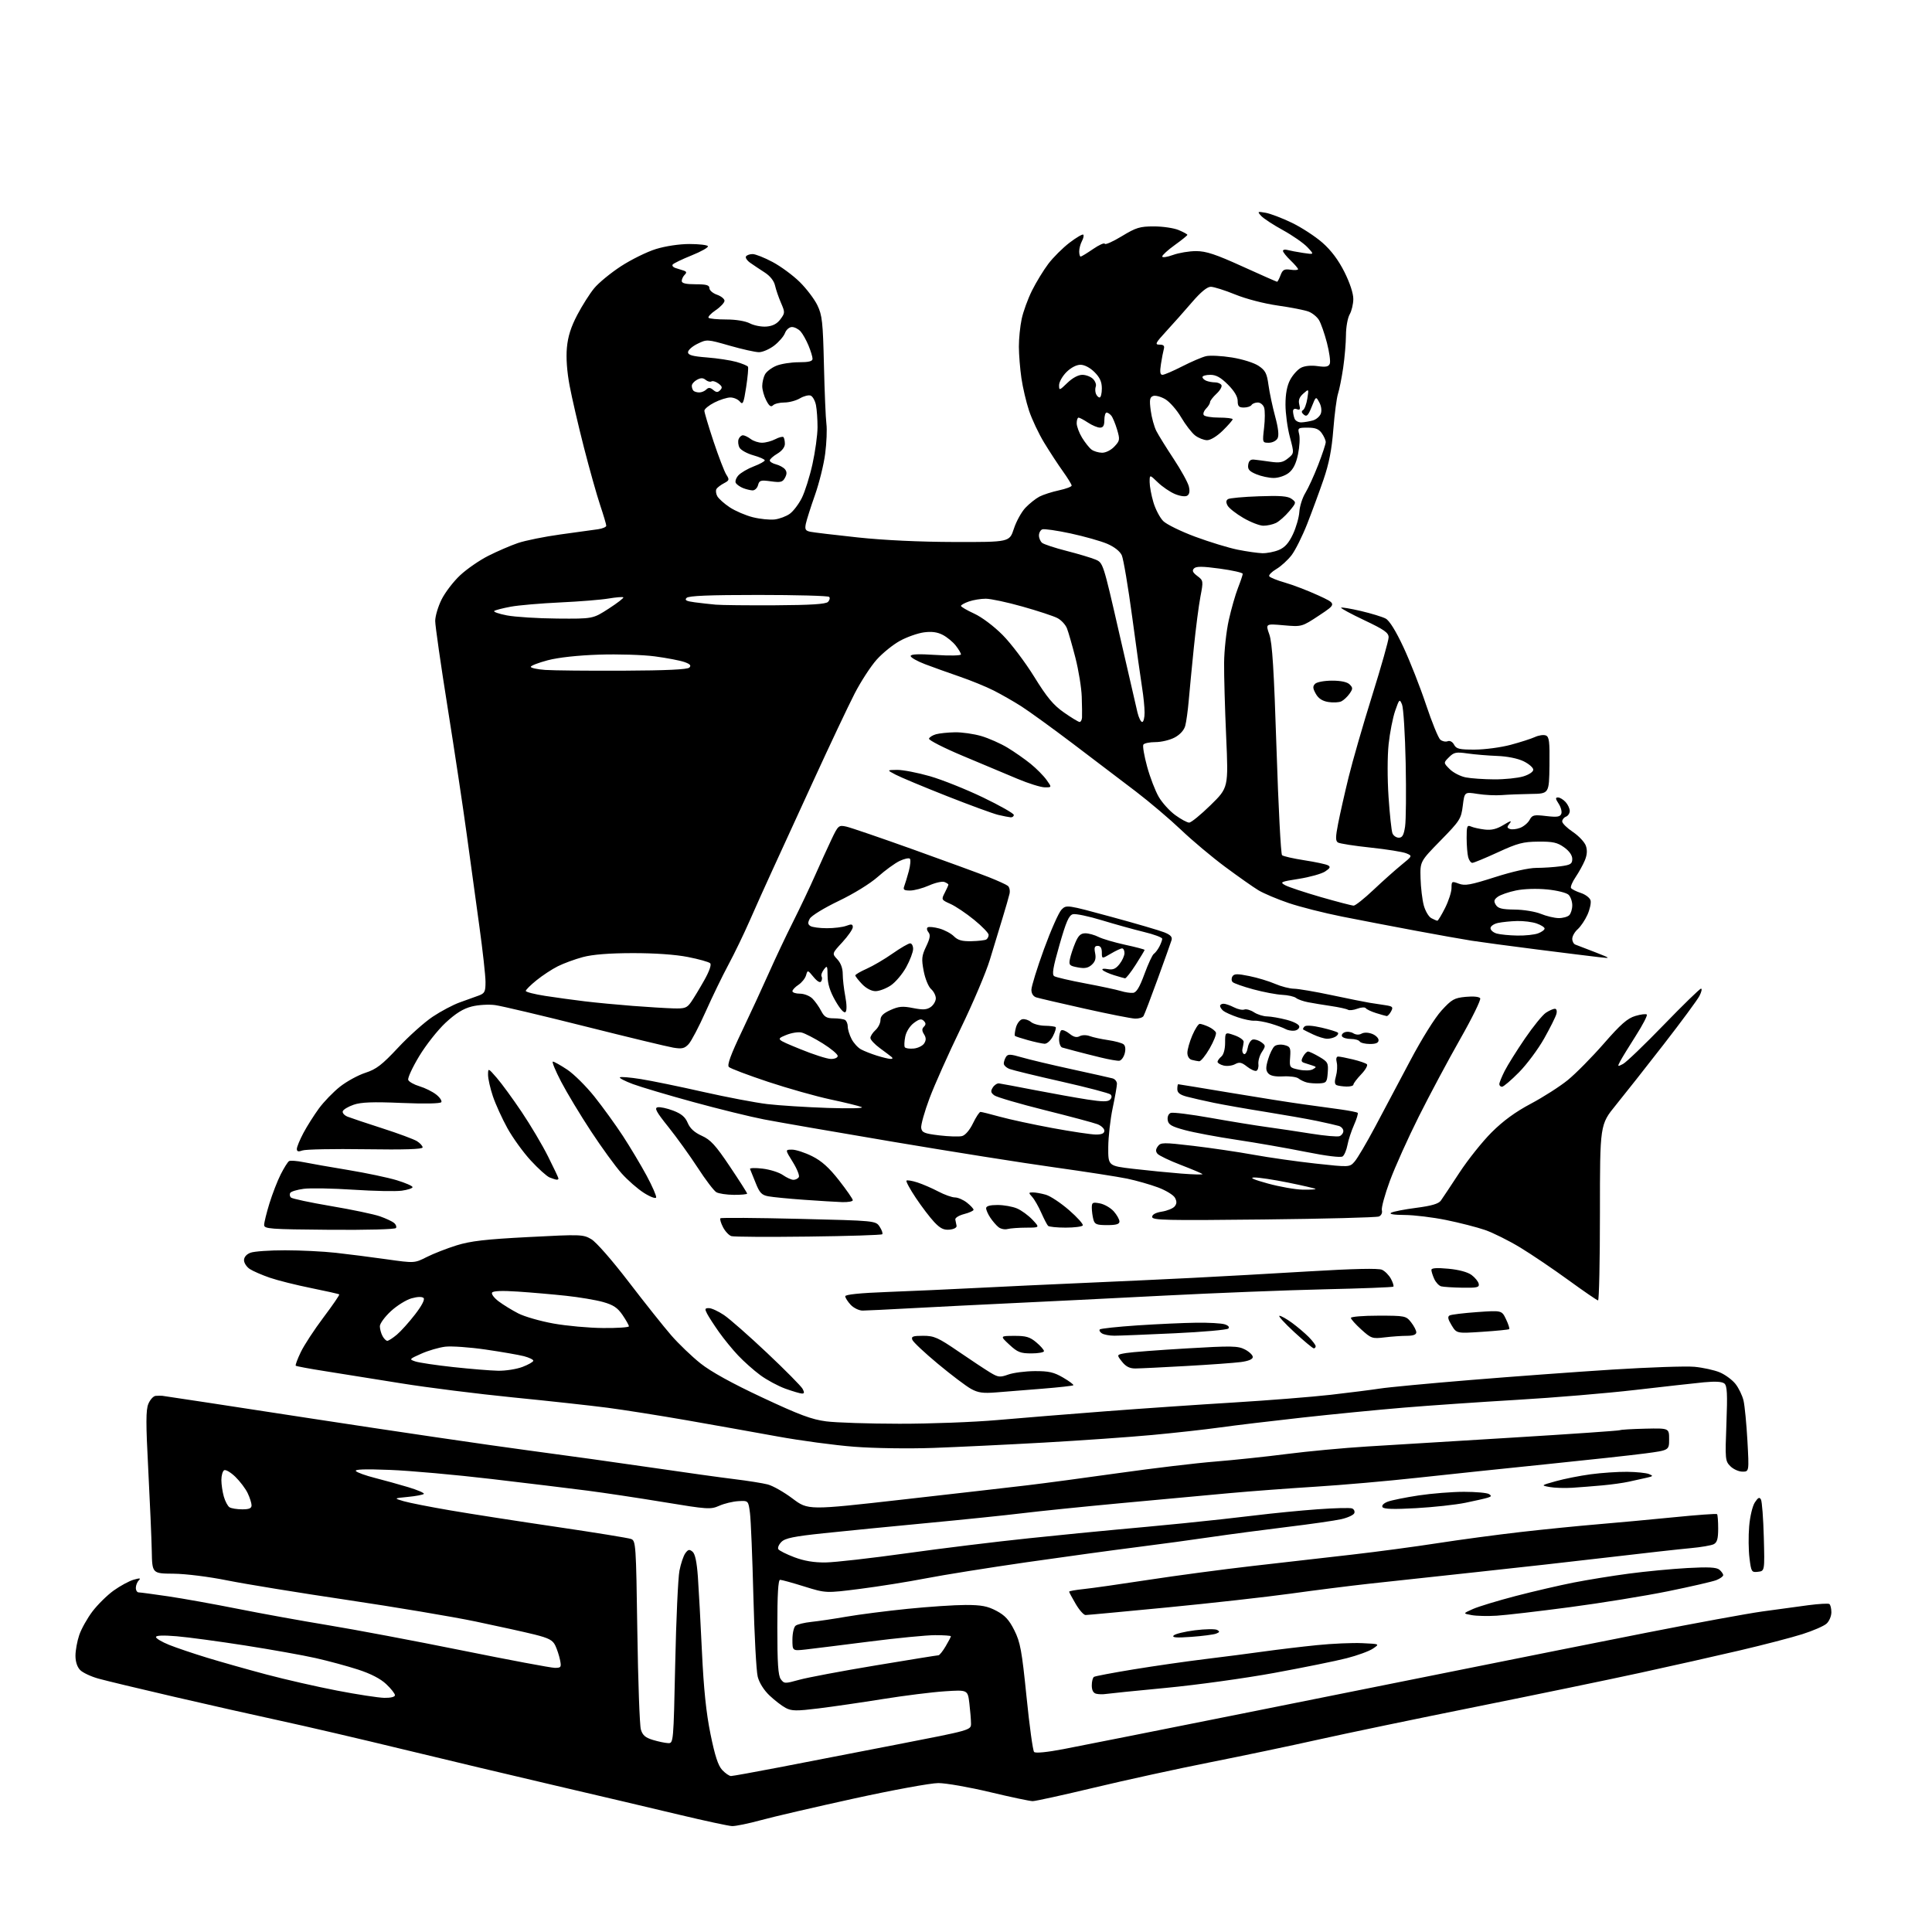 <?xml version="1.0" encoding="UTF-8" standalone="no"?>
<svg 
  version="1.1" 
  xmlns="http://www.w3.org/2000/svg" 
  xmlns:xlink="http://www.w3.org/1999/xlink" 
  xmlns:svg="http://www.w3.org/2000/svg"
  xmlns:rdf="http://www.w3.org/1999/02/22-rdf-syntax-ns#"
  xmlns:cc="http://creativecommons.org/ns#"
  xmlns:dc="http://purl.org/dc/elements/1.1/"
  viewBox="0 0 768 768"
  width="768"
  height="768"
>
<style>svg {background-color: white; }</style>"
<path stroke="none" fill="black" fill-rule="evenodd" d="M291.00,725.90C289.62,725.84 280.18,723.81 270.00,721.38C259.82,718.94 237.78,713.75 221.00,709.84C204.22,705.93 176.78,699.40 160.00,695.33C143.22,691.25 121.40,686.17 111.50,684.03C101.60,681.89 82.47,677.58 69.00,674.45C55.52,671.33 42.09,668.10 39.15,667.28C36.21,666.47 32.94,664.94 31.90,663.90C30.70,662.70 30.00,660.60 30.00,658.18C30.00,656.08 30.68,652.36 31.51,649.93C32.34,647.49 34.70,643.28 36.76,640.56C38.82,637.85 42.61,634.11 45.19,632.26C47.78,630.41 51.35,628.47 53.13,627.96C55.62,627.25 56.09,627.31 55.18,628.22C54.53,628.87 54.00,630.21 54.00,631.20C54.00,632.19 54.50,633.00 55.12,633.00C55.74,633.00 61.03,633.71 66.87,634.57C72.72,635.43 85.15,637.67 94.50,639.53C103.85,641.40 120.03,644.33 130.44,646.04C140.86,647.75 164.80,652.26 183.64,656.07C202.48,659.88 219.10,663.00 220.57,663.00C223.03,663.00 223.20,662.75 222.63,659.89C222.29,658.19 221.44,655.60 220.75,654.14C219.72,651.99 218.20,651.18 212.50,649.75C208.65,648.79 198.07,646.46 189.00,644.56C179.93,642.67 156.97,638.82 138.00,636.00C119.03,633.19 97.65,629.70 90.50,628.27C83.03,626.76 73.89,625.62 69.00,625.57C60.50,625.50 60.50,625.50 60.33,616.50C60.23,611.55 59.60,597.06 58.94,584.29C57.96,565.70 57.97,560.48 58.98,558.04C59.68,556.37 60.98,554.95 61.87,554.88C62.77,554.82 63.95,554.80 64.50,554.85C65.05,554.89 91.83,558.97 124.00,563.92C156.18,568.86 194.65,574.52 209.50,576.49C224.35,578.46 246.85,581.60 259.50,583.46C272.15,585.32 286.77,587.36 292.00,587.99C297.23,588.63 303.15,589.57 305.18,590.09C307.20,590.61 311.64,593.13 315.04,595.69C321.24,600.35 321.24,600.35 358.87,596.09C379.57,593.75 401.90,591.20 408.50,590.41C415.10,589.63 431.52,587.43 445.00,585.53C458.48,583.63 475.57,581.59 483.00,581.00C490.43,580.40 503.25,579.05 511.50,577.99C519.75,576.92 534.15,575.58 543.50,575.00C552.85,574.42 579.14,572.81 601.92,571.43C624.71,570.04 643.63,568.73 643.97,568.52C644.32,568.30 648.85,568.04 654.05,567.92C663.50,567.71 663.50,567.71 663.50,572.11C663.50,576.50 663.50,576.50 654.00,577.76C648.77,578.45 631.23,580.37 615.00,582.02C598.77,583.67 575.60,586.11 563.50,587.43C551.40,588.76 533.17,590.35 523.00,590.98C512.83,591.61 497.30,592.77 488.50,593.57C479.70,594.37 460.35,596.15 445.50,597.54C430.65,598.92 413.10,600.71 406.50,601.52C399.90,602.33 382.80,604.09 368.50,605.44C354.20,606.79 335.75,608.61 327.50,609.48C315.60,610.73 312.11,611.44 310.63,612.93C309.60,613.96 309.05,615.26 309.40,615.83C309.75,616.40 312.62,617.84 315.77,619.03C319.71,620.51 323.59,621.16 328.21,621.10C331.89,621.05 346.29,619.41 360.21,617.47C374.12,615.52 396.07,612.83 409.00,611.49C421.93,610.14 437.45,608.61 443.50,608.07C449.55,607.54 461.70,606.39 470.50,605.52C479.30,604.65 492.12,603.24 499.00,602.39C505.88,601.54 517.02,600.45 523.76,599.96C530.51,599.47 536.67,599.32 537.45,599.62C538.23,599.92 538.64,600.77 538.36,601.50C538.08,602.24 535.75,603.31 533.17,603.90C530.60,604.48 520.85,605.88 511.50,607.01C502.15,608.15 488.65,609.94 481.50,610.99C474.35,612.05 461.07,613.85 452.00,615.00C442.93,616.14 423.12,618.86 408.00,621.03C392.88,623.21 374.88,626.09 368.00,627.43C361.12,628.77 349.38,630.64 341.90,631.60C328.31,633.33 328.31,633.33 319.76,630.67C315.05,629.20 310.71,628.00 310.10,628.00C309.34,628.00 309.00,633.76 309.00,646.81C309.00,661.23 309.32,666.06 310.38,667.51C311.71,669.32 312.00,669.33 317.69,667.75C320.96,666.84 334.58,664.27 347.96,662.05C361.34,659.82 372.63,658.00 373.05,658.00C373.46,658.00 374.75,656.40 375.90,654.44C377.06,652.49 378.00,650.69 378.00,650.44C378.00,650.20 375.19,650.00 371.75,650.00C368.31,650.00 356.50,651.15 345.50,652.56C334.50,653.96 323.14,655.37 320.25,655.70C315.00,656.28 315.00,656.28 315.00,651.76C315.00,649.28 315.56,646.80 316.25,646.25C316.94,645.70 319.75,645.02 322.50,644.73C325.25,644.45 331.55,643.51 336.50,642.65C341.45,641.79 352.37,640.39 360.76,639.54C369.15,638.69 379.54,638.00 383.85,638.00C390.12,638.00 392.56,638.46 396.09,640.33C399.48,642.12 401.13,643.90 403.22,648.08C405.59,652.82 406.20,656.12 408.06,674.50C409.22,686.05 410.58,695.92 411.07,696.43C411.61,697.00 416.13,696.56 422.73,695.30C428.65,694.17 460.73,687.80 494.00,681.14C527.27,674.48 569.12,666.09 587.00,662.49C604.88,658.89 635.25,652.83 654.50,649.03C673.75,645.24 694.45,641.44 700.50,640.59C706.55,639.75 714.85,638.62 718.93,638.08C723.02,637.55 726.73,637.34 727.18,637.61C727.63,637.89 728.00,639.37 728.00,640.90C728.00,642.44 727.14,644.47 726.08,645.42C725.03,646.38 720.70,648.26 716.47,649.60C712.23,650.95 701.06,653.85 691.63,656.06C682.21,658.27 664.38,662.28 652.00,664.97C639.62,667.67 610.15,673.76 586.50,678.52C562.85,683.27 534.73,689.13 524.00,691.53C513.27,693.93 493.93,697.99 481.00,700.55C468.07,703.11 447.38,707.63 435.00,710.60C422.62,713.56 411.60,715.99 410.50,715.98C409.40,715.98 401.75,714.36 393.50,712.39C385.25,710.42 376.02,708.80 373.00,708.80C369.97,708.80 354.91,711.56 339.50,714.94C324.10,718.32 307.45,722.18 302.50,723.54C297.55,724.89 292.38,725.95 291.00,725.90zM290.58,706.00C291.25,706.00 299.84,704.45 309.65,702.56C319.47,700.66 340.66,696.55 356.75,693.43C386.00,687.75 386.00,687.75 385.99,685.12C385.99,683.68 385.69,680.07 385.34,677.11C384.69,671.72 384.69,671.72 375.53,672.32C370.50,672.65 359.43,674.04 350.94,675.40C342.45,676.76 330.91,678.44 325.29,679.13C316.60,680.20 314.68,680.17 312.34,678.94C310.84,678.15 307.94,675.92 305.91,674.00C303.65,671.86 301.82,668.94 301.20,666.50C300.64,664.30 299.87,649.90 299.48,634.50C299.09,619.10 298.48,604.25 298.13,601.50C297.49,596.50 297.49,596.50 293.49,596.73C291.30,596.86 287.88,597.68 285.90,598.57C282.49,600.08 281.32,600.01 263.90,597.13C253.78,595.46 240.10,593.40 233.50,592.55C226.90,591.70 209.80,589.62 195.50,587.94C181.20,586.25 162.97,584.62 155.00,584.31C144.91,583.92 140.80,584.07 141.50,584.80C142.05,585.37 145.43,586.59 149.00,587.49C152.57,588.40 158.56,590.06 162.30,591.18C166.04,592.31 168.82,593.51 168.48,593.86C168.13,594.20 165.29,594.74 162.17,595.04C156.50,595.59 156.50,595.59 160.50,596.76C162.70,597.40 171.03,599.04 179.00,600.40C186.97,601.77 205.97,604.72 221.21,606.96C236.45,609.20 249.80,611.37 250.87,611.77C252.75,612.47 252.85,613.97 253.35,648.50C253.64,668.30 254.27,685.84 254.75,687.49C255.44,689.80 256.53,690.74 259.57,691.66C261.73,692.31 264.45,692.88 265.61,692.92C267.71,693.00 267.73,692.72 268.41,661.25C268.78,643.79 269.54,627.20 270.09,624.38C270.64,621.57 271.69,618.43 272.44,617.42C273.54,615.91 274.06,615.80 275.29,616.82C276.31,617.67 276.99,620.86 277.42,626.79C277.76,631.58 278.49,644.95 279.03,656.50C279.74,671.52 280.71,680.88 282.44,689.36C284.20,698.00 285.47,701.87 287.10,703.61C288.34,704.92 289.90,706.00 290.58,706.00zM152.75,674.92C155.30,674.97 157.00,674.55 157.00,673.87C157.00,673.25 155.44,671.26 153.52,669.46C151.25,667.31 147.36,665.31 142.27,663.66C138.00,662.28 130.45,660.23 125.50,659.12C120.55,658.00 107.95,655.75 97.50,654.11C87.05,652.48 74.79,650.82 70.25,650.44C64.89,649.99 62.00,650.10 62.00,650.75C62.00,651.31 64.36,652.71 67.25,653.87C70.14,655.03 76.95,657.33 82.39,658.99C87.83,660.65 98.40,663.64 105.89,665.63C113.38,667.62 126.03,670.51 134.00,672.04C141.97,673.58 150.41,674.87 152.75,674.92zM439.50,673.39C438.40,673.57 436.71,673.52 435.75,673.29C434.59,673.00 434.00,671.89 434.00,669.99C434.00,668.41 434.39,666.87 434.88,666.58C435.36,666.28 442.45,664.94 450.63,663.60C458.81,662.26 471.57,660.43 479.00,659.52C486.43,658.62 497.00,657.25 502.50,656.48C508.00,655.71 517.45,654.58 523.50,653.97C529.55,653.35 537.65,653.00 541.50,653.18C548.50,653.50 548.50,653.50 545.78,655.34C544.29,656.36 539.58,658.08 535.31,659.17C531.05,660.27 518.09,662.89 506.53,665.01C494.96,667.13 475.60,669.81 463.50,670.96C451.40,672.11 440.60,673.21 439.50,673.39zM473.55,650.68C467.59,651.11 465.77,650.96 466.55,650.13C467.13,649.50 470.94,648.58 475.01,648.06C479.09,647.55 483.05,647.49 483.82,647.92C484.95,648.55 484.87,648.84 483.41,649.40C482.41,649.78 477.97,650.36 473.55,650.68zM595.00,642.26C591.42,642.49 586.92,642.39 585.00,642.03C581.50,641.39 581.50,641.39 585.50,639.61C587.70,638.63 595.35,636.31 602.50,634.44C609.65,632.58 620.00,630.18 625.50,629.10C631.00,628.02 640.90,626.41 647.50,625.54C654.10,624.66 664.55,623.66 670.72,623.32C679.09,622.86 682.32,623.02 683.47,623.97C684.31,624.67 685.00,625.65 685.00,626.15C685.00,626.64 683.76,627.53 682.25,628.13C680.74,628.72 672.08,630.71 663.00,632.56C653.92,634.40 636.38,637.25 624.00,638.88C611.62,640.52 598.58,642.04 595.00,642.26zM431.52,642.00C430.79,642.00 429.02,640.01 427.60,637.57C426.17,635.14 425.00,632.95 425.00,632.71C425.00,632.47 427.59,632.01 430.75,631.68C433.91,631.36 445.50,629.71 456.50,628.02C467.50,626.33 486.18,623.84 498.00,622.49C509.82,621.14 527.60,619.11 537.50,617.98C547.40,616.85 562.70,614.80 571.50,613.43C580.30,612.06 595.15,610.07 604.50,609.00C613.85,607.93 627.58,606.56 635.00,605.94C642.42,605.32 656.06,604.06 665.31,603.14C674.56,602.21 682.32,601.65 682.56,601.89C682.80,602.14 683.00,604.72 683.00,607.63C683.00,611.67 682.58,613.15 681.25,613.84C680.29,614.33 676.12,615.05 672.00,615.42C667.88,615.79 653.48,617.40 640.00,618.99C626.52,620.58 602.45,623.28 586.50,624.98C570.55,626.69 551.42,628.76 544.00,629.58C536.58,630.40 522.62,632.16 513.00,633.50C503.38,634.83 481.40,637.29 464.17,638.96C446.94,640.63 432.25,642.00 431.52,642.00zM698.83,624.81C696.28,625.10 696.13,624.86 695.45,619.42C695.05,616.28 695.00,610.58 695.32,606.76C695.64,602.86 696.64,598.68 697.57,597.25C698.88,595.26 699.42,595.00 700.01,596.10C700.43,596.87 700.94,603.58 701.14,611.00C701.50,624.50 701.50,624.50 698.83,624.81zM96.25,599.98C99.03,600.00 100.00,599.58 100.00,598.40C100.00,597.52 99.31,595.34 98.46,593.56C97.62,591.78 95.40,588.85 93.55,587.05C91.69,585.25 89.68,584.08 89.09,584.45C88.49,584.82 88.00,586.56 88.00,588.32C88.00,590.07 88.44,593.05 88.98,594.94C89.52,596.82 90.53,598.72 91.23,599.16C91.93,599.61 94.19,599.98 96.25,599.98zM562.88,599.52C553.98,600.02 550.05,599.90 549.57,599.11C549.16,598.45 550.02,597.56 551.65,596.94C553.18,596.36 558.72,595.24 563.96,594.45C569.21,593.66 577.33,593.02 582.00,593.02C586.67,593.03 591.12,593.42 591.88,593.91C592.99,594.61 592.89,594.90 591.38,595.36C590.35,595.69 586.35,596.59 582.50,597.38C578.65,598.17 569.82,599.13 562.88,599.52zM625.00,591.41C621.98,591.60 617.92,591.47 616.00,591.11C612.50,590.47 612.50,590.47 618.50,588.79C621.80,587.86 628.02,586.63 632.32,586.05C636.62,585.47 643.15,585.03 646.82,585.07C650.50,585.11 654.40,585.51 655.50,585.96C657.29,586.69 657.19,586.84 654.50,587.44C652.85,587.81 649.70,588.51 647.50,588.99C645.30,589.48 640.58,590.14 637.00,590.46C633.42,590.79 628.02,591.21 625.00,591.41zM692.65,585.00C691.19,585.00 689.03,584.03 687.85,582.85C685.80,580.80 685.73,580.10 686.28,565.91C686.73,554.04 686.57,550.89 685.47,549.97C684.55,549.21 681.84,549.05 677.30,549.49C673.56,549.86 661.27,551.22 650.00,552.53C638.73,553.84 617.58,555.61 603.00,556.46C588.42,557.32 568.17,558.71 558.00,559.56C547.83,560.40 529.60,562.19 517.50,563.53C505.40,564.87 490.77,566.62 485.00,567.43C479.23,568.24 467.07,569.59 458.00,570.43C448.93,571.27 429.57,572.63 415.00,573.45C400.43,574.27 380.62,575.22 371.00,575.57C361.12,575.92 347.41,575.72 339.50,575.10C331.80,574.51 318.07,572.66 309.00,571.00C299.93,569.35 283.73,566.46 273.00,564.58C262.27,562.71 248.10,560.47 241.50,559.60C234.90,558.74 218.03,556.89 204.00,555.50C189.97,554.10 169.95,551.59 159.50,549.90C149.05,548.22 135.43,546.04 129.23,545.06C123.03,544.09 117.77,543.11 117.56,542.89C117.34,542.67 118.24,540.25 119.56,537.50C120.87,534.75 124.94,528.54 128.59,523.69C132.23,518.85 135.06,514.73 134.86,514.55C134.66,514.36 129.63,513.23 123.69,512.03C117.74,510.83 110.34,508.98 107.24,507.91C104.14,506.84 100.57,505.29 99.30,504.46C98.04,503.63 97.00,502.05 97.00,500.95C97.00,499.72 97.99,498.57 99.57,497.98C100.98,497.44 107.16,497.00 113.32,497.01C119.47,497.01 128.55,497.46 133.50,498.01C138.45,498.56 147.51,499.71 153.63,500.58C164.77,502.15 164.77,502.15 169.63,499.69C172.31,498.34 177.65,496.25 181.50,495.05C187.03,493.33 193.03,492.63 210.08,491.75C230.86,490.66 231.79,490.69 235.04,492.59C236.99,493.73 243.31,500.95 249.96,509.63C256.31,517.92 263.90,527.45 266.83,530.82C269.76,534.19 274.99,539.21 278.46,541.97C282.60,545.27 291.00,549.91 303.02,555.53C317.71,562.42 322.66,564.27 328.39,565.01C332.30,565.52 345.40,565.95 357.50,565.96C369.60,565.98 387.15,565.32 396.50,564.49C405.85,563.67 425.20,562.10 439.50,561.01C453.80,559.92 476.75,558.34 490.50,557.51C504.25,556.67 521.58,555.29 529.00,554.45C536.42,553.60 545.20,552.49 548.50,551.98C551.80,551.46 568.00,549.93 584.50,548.58C601.00,547.22 626.41,545.35 640.96,544.43C655.52,543.51 670.19,543.01 673.56,543.32C676.94,543.64 681.46,544.63 683.60,545.52C685.75,546.41 688.56,548.48 689.87,550.12C691.17,551.76 692.62,554.76 693.09,556.80C693.56,558.83 694.25,566.01 694.63,572.75C695.30,585.00 695.30,585.00 692.65,585.00zM318.79,553.96C318.08,553.94 315.12,553.07 312.22,552.03C309.32,550.98 304.82,548.56 302.22,546.64C299.62,544.72 295.66,541.20 293.42,538.82C291.17,536.45 287.75,532.25 285.80,529.50C283.86,526.75 281.75,523.49 281.10,522.25C280.08,520.30 280.18,520.00 281.81,520.00C282.85,520.00 285.54,521.24 287.79,522.75C290.04,524.26 297.76,531.05 304.95,537.84C312.14,544.62 318.48,551.04 319.05,552.09C319.81,553.51 319.74,553.99 318.79,553.96zM396.00,553.50C390.77,553.92 388.81,553.65 386.00,552.10C384.07,551.04 378.18,546.59 372.90,542.20C367.62,537.82 363.02,533.50 362.68,532.62C362.16,531.26 362.86,531.00 366.97,531.00C371.34,531.00 372.86,531.68 381.01,537.25C386.03,540.69 391.72,544.45 393.64,545.61C396.80,547.51 397.49,547.59 400.82,546.40C402.84,545.68 407.57,545.07 411.32,545.04C416.93,545.01 418.94,545.47 422.62,547.62C425.08,549.06 426.90,550.43 426.67,550.66C426.44,550.89 420.91,551.51 414.37,552.03C407.84,552.55 399.57,553.21 396.00,553.50zM197.97,544.89C200.97,544.95 205.36,544.26 207.72,543.36C210.07,542.46 212.00,541.36 212.00,540.90C212.00,540.45 210.31,539.64 208.25,539.10C206.19,538.57 199.32,537.38 193.00,536.46C186.68,535.54 179.47,535.04 177.00,535.33C174.53,535.63 170.25,536.87 167.50,538.10C162.62,540.27 162.57,540.35 165.12,541.20C166.56,541.68 173.31,542.69 180.12,543.43C186.93,544.17 194.96,544.83 197.97,544.89zM451.32,543.99C449.04,544.00 447.54,543.23 445.98,541.25C443.82,538.50 443.82,538.50 447.66,537.85C449.77,537.49 460.56,536.67 471.64,536.02C489.68,534.95 492.10,535.00 494.89,536.44C496.60,537.33 498.00,538.67 498.00,539.43C498.00,540.32 496.32,541.03 493.25,541.44C490.64,541.78 480.85,542.49 471.50,543.01C462.15,543.54 453.07,543.98 451.32,543.99zM409.99,538.00C405.65,538.00 404.47,537.53 401.24,534.53C397.50,531.05 397.50,531.05 403.17,531.03C407.84,531.00 409.39,531.46 411.92,533.59C413.62,535.01 415.00,536.59 415.00,537.09C415.00,537.59 412.74,538.00 409.99,538.00zM522.25,535.99C521.84,535.99 518.35,533.08 514.50,529.54C510.65,525.99 507.99,523.07 508.60,523.05C509.20,523.02 511.45,524.28 513.60,525.85C515.74,527.42 518.74,529.96 520.25,531.49C521.76,533.02 523.00,534.66 523.00,535.14C523.00,535.61 522.66,536.00 522.25,535.99zM153.96,533.00C154.45,533.00 156.16,531.89 157.77,530.54C159.38,529.18 162.64,525.56 165.00,522.49C167.68,519.03 168.96,516.56 168.38,515.98C167.79,515.39 165.99,515.44 163.62,516.10C161.51,516.68 157.81,518.97 155.40,521.20C152.98,523.43 151.00,526.13 151.00,527.19C151.00,528.26 151.47,530.00 152.04,531.07C152.60,532.13 153.47,533.00 153.96,533.00zM550.39,531.63C545.52,532.22 545.08,532.07 541.14,528.51C538.86,526.45 537.00,524.37 537.00,523.88C537.00,523.40 541.92,523.00 547.93,523.00C558.54,523.00 558.91,523.08 560.93,525.63C562.07,527.08 563.00,528.88 563.00,529.63C563.00,530.54 561.75,531.00 559.25,531.01C557.19,531.01 553.20,531.29 550.39,531.63zM443.00,530.96C441.07,530.97 438.84,530.55 438.03,530.04C437.22,529.53 436.85,528.82 437.20,528.46C437.56,528.11 444.30,527.39 452.17,526.86C460.05,526.34 470.55,525.86 475.50,525.80C480.45,525.73 485.56,526.02 486.85,526.44C488.29,526.90 488.84,527.56 488.28,528.12C487.77,528.63 478.16,529.48 466.93,530.00C455.69,530.53 444.93,530.96 443.00,530.96zM589.26,529.41C579.03,530.09 579.03,530.09 577.04,526.82C575.56,524.39 575.36,523.39 576.27,522.90C576.95,522.55 581.88,521.95 587.24,521.57C596.98,520.88 596.98,520.88 598.67,524.43C599.60,526.38 600.17,528.15 599.93,528.35C599.69,528.56 594.89,529.04 589.26,529.41zM239.75,527.91C245.39,527.96 250.00,527.65 250.00,527.23C250.00,526.81 248.87,524.79 247.48,522.75C245.50,519.85 243.83,518.73 239.73,517.57C236.85,516.76 230.22,515.65 225.00,515.09C219.78,514.53 211.17,513.78 205.88,513.43C199.58,513.01 196.03,513.14 195.61,513.83C195.25,514.40 196.43,515.97 198.23,517.32C200.03,518.67 203.53,520.82 206.00,522.09C208.47,523.37 214.78,525.18 220.00,526.12C225.22,527.06 234.11,527.87 239.75,527.91zM342.92,520.98C341.51,520.99 339.37,519.96 338.17,518.69C336.98,517.41 336.00,515.89 336.00,515.29C336.00,514.59 341.82,513.99 352.75,513.58C361.96,513.23 378.05,512.51 388.50,511.97C398.95,511.43 418.07,510.54 431.00,509.98C443.93,509.42 463.27,508.52 474.00,507.98C484.73,507.44 505.59,506.28 520.37,505.39C538.28,504.32 547.96,504.11 549.38,504.76C550.56,505.30 552.16,506.92 552.93,508.37C553.70,509.81 554.13,511.20 553.88,511.46C553.62,511.71 541.28,512.19 526.46,512.52C511.63,512.86 482.85,513.99 462.50,515.04C442.15,516.09 415.15,517.43 402.50,518.02C389.85,518.62 371.85,519.52 362.50,520.03C353.15,520.54 344.34,520.97 342.92,520.98zM635.25,516.94C634.84,516.91 629.55,513.28 623.50,508.88C617.45,504.48 608.81,498.64 604.30,495.90C599.79,493.17 593.49,490.03 590.30,488.93C587.11,487.83 580.16,486.05 574.84,484.97C569.53,483.89 562.11,482.99 558.34,482.97C554.03,482.95 552.06,482.62 553.00,482.08C553.83,481.61 558.33,480.73 563.00,480.13C569.07,479.34 571.86,478.52 572.76,477.26C573.46,476.29 576.77,471.30 580.14,466.16C583.50,461.03 589.24,453.83 592.91,450.16C597.50,445.57 602.36,442.02 608.54,438.74C613.47,436.12 620.07,431.90 623.21,429.35C626.35,426.80 632.78,420.29 637.50,414.89C644.26,407.14 646.92,404.81 650.04,403.87C652.23,403.21 654.29,402.96 654.63,403.30C654.97,403.64 653.01,407.42 650.27,411.71C647.54,415.99 644.75,420.55 644.07,421.83C642.90,424.05 642.95,424.10 645.17,422.95C646.45,422.28 653.76,415.27 661.40,407.37C669.05,399.47 675.70,393.00 676.18,393.00C676.66,393.00 676.38,394.30 675.56,395.89C674.74,397.48 668.35,406.14 661.36,415.14C654.38,424.14 645.81,435.00 642.33,439.28C636.00,447.06 636.00,447.06 636.00,482.03C636.00,501.26 635.66,516.97 635.25,516.94zM581.32,511.88C577.57,511.82 573.78,511.57 572.89,511.34C572.00,511.10 570.77,509.78 570.14,508.41C569.51,507.03 569.00,505.41 569.00,504.81C569.00,504.06 571.13,503.91 575.74,504.34C579.94,504.73 583.43,505.67 584.99,506.84C586.37,507.87 587.65,509.45 587.82,510.36C588.10,511.76 587.15,511.98 581.32,511.88zM321.31,491.56C305.47,491.76 291.71,491.68 290.74,491.38C289.77,491.09 288.27,489.49 287.41,487.83C286.55,486.17 286.09,484.58 286.38,484.29C286.66,484.00 300.67,484.10 317.51,484.51C348.12,485.25 348.12,485.25 349.69,487.66C350.56,488.98 351.01,490.32 350.70,490.63C350.38,490.95 337.16,491.37 321.31,491.56zM130.92,488.86C107.17,488.66 105.00,488.50 105.00,486.93C105.00,485.98 105.95,482.13 107.11,478.36C108.28,474.58 110.29,469.39 111.59,466.82C112.90,464.25 114.38,461.88 114.89,461.57C115.40,461.25 118.00,461.44 120.66,461.98C123.32,462.52 131.35,463.93 138.50,465.11C145.65,466.30 154.31,468.12 157.75,469.17C161.19,470.22 164.00,471.45 164.00,471.90C164.00,472.36 162.06,472.99 159.69,473.32C157.32,473.64 148.66,473.47 140.44,472.93C132.22,472.39 123.36,472.23 120.75,472.57C118.14,472.91 115.73,473.63 115.39,474.18C115.05,474.73 115.16,475.56 115.64,476.03C116.11,476.50 123.30,478.03 131.61,479.44C139.93,480.84 148.66,482.68 151.03,483.51C153.39,484.34 155.92,485.52 156.65,486.13C157.38,486.73 157.72,487.64 157.41,488.15C157.08,488.68 145.89,488.98 130.92,488.86zM377.49,488.80C375.16,489.02 373.78,488.34 371.38,485.80C369.67,483.98 366.37,479.65 364.05,476.17C361.72,472.69 360.06,469.61 360.34,469.32C360.63,469.04 362.58,469.36 364.68,470.04C366.78,470.72 370.52,472.34 372.99,473.64C375.46,474.94 378.44,476.00 379.61,476.00C380.77,476.00 382.92,476.93 384.37,478.07C385.81,479.21 387.00,480.48 387.00,480.90C387.00,481.31 385.31,482.08 383.25,482.61C381.19,483.14 379.61,484.12 379.75,484.79C379.89,485.45 380.11,486.56 380.25,487.25C380.40,487.98 379.25,488.62 377.49,488.80zM400.50,488.56C399.40,488.86 397.78,488.51 396.90,487.80C396.01,487.08 394.55,485.39 393.65,484.03C392.74,482.67 392.00,480.98 392.00,480.28C392.00,479.43 393.52,479.00 396.53,479.00C399.02,479.00 402.51,479.62 404.28,480.38C406.05,481.13 408.82,483.16 410.44,484.88C413.37,488.00 413.37,488.00 407.94,488.01C404.95,488.02 401.60,488.27 400.50,488.56zM423.61,488.00C420.16,488.00 417.01,487.68 416.62,487.29C416.23,486.89 415.01,484.55 413.91,482.07C412.82,479.60 411.20,476.77 410.31,475.79C408.81,474.13 408.83,474.00 410.60,474.00C411.65,474.00 413.97,474.42 415.75,474.93C417.54,475.44 421.69,478.20 424.98,481.06C428.27,483.92 430.71,486.65 430.42,487.13C430.12,487.61 427.06,488.00 423.61,488.00zM440.12,487.00C435.90,487.00 435.15,486.69 434.63,484.75C434.30,483.51 434.02,481.43 434.01,480.12C434.00,477.98 434.32,477.81 437.25,478.37C439.04,478.72 441.51,480.15 442.75,481.55C443.99,482.96 445.00,484.76 445.00,485.56C445.00,486.62 443.71,487.00 440.12,487.00zM502.25,484.76C463.40,485.19 458.00,485.07 458.00,483.75C458.00,482.79 459.37,482.04 461.87,481.64C464.00,481.30 466.28,480.37 466.94,479.57C467.81,478.52 467.85,477.59 467.07,476.14C466.49,475.04 463.45,473.19 460.33,472.02C457.21,470.86 451.70,469.29 448.08,468.53C444.46,467.78 431.38,465.75 419.00,464.02C406.62,462.30 377.82,457.73 355.00,453.88C332.18,450.03 309.11,446.03 303.74,444.99C298.38,443.96 285.72,440.85 275.61,438.08C265.51,435.32 254.68,432.10 251.55,430.93C248.42,429.76 246.11,428.56 246.41,428.26C246.70,427.96 250.45,428.27 254.72,428.95C259.00,429.63 270.15,431.92 279.50,434.04C288.85,436.15 300.32,438.33 305.00,438.89C309.68,439.44 320.48,440.13 329.00,440.42C337.86,440.71 343.64,440.57 342.50,440.08C341.40,439.62 335.83,438.25 330.12,437.04C324.41,435.82 313.24,432.67 305.28,430.03C297.33,427.38 290.34,424.74 289.74,424.14C288.97,423.37 290.46,419.29 295.00,409.78C298.48,402.48 303.32,392.00 305.76,386.50C308.20,381.00 312.45,372.00 315.22,366.50C317.98,361.00 321.94,352.68 324.00,348.00C326.07,343.32 329.01,336.89 330.52,333.70C333.18,328.11 333.39,327.93 336.39,328.58C338.10,328.95 350.07,333.05 363.00,337.68C375.93,342.31 389.43,347.26 393.00,348.66C396.57,350.07 400.02,351.64 400.65,352.15C401.28,352.66 401.57,354.07 401.30,355.29C401.03,356.50 399.77,360.88 398.51,365.00C397.24,369.12 394.98,376.55 393.49,381.50C392.00,386.45 386.80,398.70 381.94,408.73C377.08,418.75 371.48,431.28 369.50,436.58C367.51,441.88 366.03,447.18 366.19,448.36C366.46,450.21 367.42,450.61 373.37,451.33C377.15,451.78 381.22,451.91 382.41,451.61C383.71,451.29 385.45,449.26 386.77,446.54C387.98,444.04 389.33,442.00 389.76,442.00C390.19,442.00 393.68,442.87 397.52,443.93C401.36,444.99 410.76,447.02 418.41,448.43C426.06,449.84 433.83,451.00 435.66,451.00C437.99,451.00 439.00,450.54 439.00,449.48C439.00,448.64 437.76,447.47 436.25,446.89C434.74,446.31 425.29,443.78 415.25,441.28C405.22,438.77 396.22,436.14 395.25,435.42C393.85,434.38 393.73,433.75 394.64,432.31C395.26,431.31 396.39,430.58 397.14,430.67C397.89,430.76 404.35,431.97 411.50,433.36C418.65,434.74 428.01,436.42 432.30,437.08C438.17,437.99 440.39,438.01 441.25,437.15C441.98,436.42 442.05,435.66 441.45,435.07C440.93,434.56 432.22,432.27 422.09,429.98C411.97,427.70 402.63,425.43 401.34,424.94C400.06,424.45 399.01,423.48 399.02,422.77C399.02,422.07 399.42,420.88 399.90,420.12C400.64,418.96 401.61,418.99 406.14,420.31C409.09,421.17 418.02,423.30 426.00,425.03C433.98,426.77 441.29,428.41 442.25,428.67C443.21,428.92 444.00,429.89 444.00,430.82C444.00,431.74 443.23,436.10 442.30,440.50C441.37,444.90 440.58,451.87 440.55,455.98C440.50,463.46 440.50,463.46 450.50,464.63C456.00,465.27 464.55,466.12 469.50,466.51C474.45,466.90 478.27,466.99 478.00,466.71C477.73,466.43 473.83,464.79 469.34,463.06C464.85,461.34 460.70,459.34 460.11,458.63C459.34,457.70 459.38,456.87 460.27,455.66C461.41,454.11 462.44,454.10 474.30,455.49C481.33,456.32 492.13,457.91 498.30,459.03C504.46,460.15 515.58,461.73 523.00,462.54C536.50,464.01 536.50,464.01 538.50,461.72C539.60,460.47 543.25,454.28 546.61,447.97C549.97,441.66 556.27,429.79 560.61,421.58C565.17,412.96 570.41,404.56 573.03,401.70C577.09,397.26 578.08,396.70 582.65,396.26C585.70,395.97 588.00,396.20 588.40,396.83C588.76,397.42 585.19,404.70 580.46,413.01C575.74,421.32 568.33,435.18 564.01,443.81C559.69,452.44 554.51,463.96 552.50,469.41C550.49,474.86 549.06,480.12 549.31,481.09C549.58,482.13 549.09,483.17 548.14,483.57C547.24,483.96 526.59,484.50 502.25,484.76zM334.75,477.86C332.41,477.78 325.57,477.36 319.54,476.93C313.51,476.50 307.16,475.88 305.42,475.55C302.78,475.06 301.94,474.17 300.38,470.23C299.34,467.64 298.34,465.15 298.15,464.71C297.96,464.27 300.21,464.19 303.15,464.55C306.09,464.90 309.72,466.05 311.21,467.10C312.70,468.14 314.59,469.00 315.40,469.00C316.22,469.00 317.18,468.52 317.55,467.93C317.91,467.34 316.83,464.64 315.15,461.93C312.08,457.00 312.08,457.00 314.84,457.00C316.36,457.00 319.96,458.17 322.82,459.60C326.61,461.49 329.54,464.12 333.52,469.20C336.53,473.05 339.00,476.61 339.00,477.10C339.00,477.60 337.09,477.93 334.75,477.86zM260.83,476.02C260.64,476.59 258.45,475.77 255.98,474.20C253.50,472.63 249.50,469.13 247.08,466.42C244.67,463.71 239.20,456.20 234.94,449.71C230.67,443.23 225.32,434.34 223.04,429.96C220.76,425.58 219.29,422.00 219.78,422.00C220.26,422.00 222.82,423.43 225.46,425.18C228.10,426.93 232.98,431.77 236.30,435.93C239.62,440.09 244.71,447.13 247.61,451.56C250.50,455.99 254.74,463.08 257.02,467.30C259.30,471.53 261.01,475.46 260.83,476.02zM291.75,474.97C288.86,474.95 285.71,474.48 284.75,473.92C283.79,473.36 280.46,468.99 277.36,464.20C274.25,459.42 269.00,452.12 265.70,448.00C260.85,441.95 260.03,440.43 261.45,440.16C262.42,439.97 265.21,440.57 267.63,441.50C270.88,442.74 272.40,444.03 273.38,446.38C274.30,448.57 276.05,450.17 278.97,451.49C282.47,453.07 284.45,455.22 290.11,463.67C293.90,469.31 297.00,474.17 297.00,474.47C297.00,474.76 294.64,474.99 291.75,474.97zM517.92,472.91C520.90,472.96 523.15,472.82 522.92,472.61C522.69,472.39 517.82,471.27 512.11,470.11C506.40,468.95 500.32,468.03 498.61,468.07C496.53,468.11 498.30,468.90 504.00,470.47C508.68,471.76 514.94,472.86 517.92,472.91zM221.25,468.94C220.84,468.90 219.58,468.50 218.46,468.05C217.34,467.59 213.96,464.55 210.96,461.29C207.96,458.03 203.78,452.24 201.68,448.43C199.58,444.62 196.99,438.93 195.93,435.78C194.87,432.64 194.01,428.81 194.01,427.28C194.03,424.50 194.03,424.50 197.50,428.50C199.41,430.70 203.85,436.77 207.36,442.00C210.88,447.23 215.61,455.20 217.87,459.73C220.14,464.25 222.00,468.19 222.00,468.48C222.00,468.77 221.66,468.97 221.25,468.94zM533.72,459.69C532.97,460.24 527.29,459.54 519.00,457.88C511.57,456.39 499.20,454.23 491.50,453.08C483.80,451.93 474.57,450.20 471.00,449.23C465.68,447.79 464.44,447.07 464.18,445.23C463.99,443.91 464.49,442.75 465.39,442.40C466.23,442.08 473.35,442.97 481.21,444.37C489.07,445.77 499.10,447.40 503.50,448.00C507.90,448.60 515.88,449.79 521.24,450.65C526.60,451.51 531.67,451.96 532.49,451.64C533.32,451.32 534.00,450.40 534.00,449.60C534.00,448.79 533.21,447.89 532.25,447.59C531.29,447.30 527.35,446.40 523.50,445.59C519.65,444.79 510.43,443.17 503.00,441.98C495.57,440.80 486.35,439.17 482.50,438.38C478.65,437.58 473.81,436.48 471.75,435.93C469.03,435.20 468.00,434.38 468.00,432.96C468.00,431.88 468.16,431.00 468.35,431.00C468.55,431.00 477.88,432.53 489.10,434.40C500.32,436.28 513.33,438.33 518.00,438.96C522.67,439.60 529.37,440.52 532.87,441.01C536.37,441.50 539.45,442.11 539.70,442.37C539.96,442.62 539.30,444.80 538.24,447.20C537.17,449.60 536.00,453.19 535.63,455.18C535.25,457.17 534.40,459.20 533.72,459.69zM120.25,457.32C118.59,457.92 118.00,457.76 118.00,456.72C118.00,455.94 119.17,453.09 120.60,450.40C122.03,447.70 124.81,443.32 126.76,440.65C128.72,437.97 132.49,434.08 135.14,431.98C137.79,429.89 142.33,427.40 145.23,426.46C149.60,425.04 151.83,423.33 158.26,416.45C162.53,411.88 168.71,406.36 171.99,404.17C175.27,401.98 180.10,399.42 182.73,398.48C185.35,397.55 188.74,396.33 190.25,395.77C192.68,394.87 193.00,394.25 193.00,390.34C193.00,387.91 191.90,377.95 190.55,368.21C189.21,358.47 186.94,341.95 185.51,331.50C184.09,321.05 180.69,298.51 177.96,281.40C175.23,264.30 173.00,248.75 173.00,246.85C173.00,244.95 174.14,241.10 175.54,238.30C176.94,235.49 180.25,231.16 182.91,228.68C185.57,226.19 190.61,222.71 194.12,220.94C197.62,219.17 202.90,216.89 205.84,215.88C208.79,214.87 216.44,213.32 222.85,212.44C229.26,211.56 235.96,210.63 237.75,210.38C239.54,210.12 241.00,209.49 241.00,208.98C241.00,208.46 239.90,204.77 238.56,200.77C237.22,196.77 234.32,186.45 232.11,177.83C229.90,169.21 227.35,158.18 226.43,153.33C225.37,147.68 224.98,142.23 225.35,138.21C225.76,133.74 226.96,129.97 229.48,125.17C231.43,121.46 234.45,116.69 236.21,114.57C237.96,112.44 242.73,108.52 246.82,105.85C250.91,103.19 257.17,100.10 260.73,99.00C264.53,97.83 270.03,97.00 274.05,97.00C277.81,97.00 281.12,97.38 281.41,97.85C281.70,98.32 278.78,99.98 274.92,101.53C271.05,103.09 267.67,104.73 267.38,105.19C267.10,105.64 267.58,106.24 268.44,106.51C269.30,106.78 270.75,107.24 271.67,107.53C272.94,107.94 273.06,108.34 272.17,109.23C271.53,109.87 271.00,110.99 271.00,111.70C271.00,112.61 272.65,113.00 276.50,113.00C280.80,113.00 282.00,113.34 282.00,114.55C282.00,115.41 283.35,116.57 285.00,117.15C286.65,117.73 288.00,118.81 288.00,119.56C288.00,120.31 286.43,122.00 284.51,123.30C282.58,124.61 281.31,125.97 281.67,126.34C282.04,126.70 285.21,127.00 288.72,127.00C292.54,127.00 296.31,127.62 298.11,128.56C299.77,129.41 302.74,129.98 304.71,129.81C307.19,129.60 308.90,128.70 310.23,126.91C312.08,124.42 312.08,124.15 310.46,120.41C309.53,118.26 308.46,115.16 308.09,113.51C307.67,111.64 306.14,109.70 303.96,108.30C302.06,107.08 299.48,105.35 298.23,104.47C296.98,103.60 296.22,102.45 296.54,101.94C296.86,101.42 298.04,101.00 299.17,101.00C300.30,101.00 303.88,102.42 307.12,104.15C310.37,105.88 315.22,109.45 317.89,112.08C320.57,114.72 323.73,118.88 324.91,121.32C326.83,125.28 327.12,127.92 327.53,145.14C327.78,155.79 328.22,166.30 328.51,168.50C328.80,170.70 328.58,176.01 328.03,180.29C327.49,184.57 325.65,192.00 323.96,196.79C322.27,201.58 320.64,206.72 320.33,208.20C319.88,210.45 320.18,210.99 322.14,211.39C323.44,211.66 331.93,212.67 341.00,213.64C351.33,214.75 365.68,215.42 379.39,215.45C401.29,215.50 401.29,215.50 403.03,210.18C403.98,207.25 406.06,203.50 407.63,201.84C409.21,200.18 411.72,198.19 413.20,197.41C414.69,196.64 418.17,195.51 420.95,194.92C423.73,194.32 426.00,193.47 426.00,193.03C426.00,192.58 424.43,190.03 422.52,187.36C420.60,184.69 417.26,179.57 415.09,176.00C412.91,172.43 410.21,166.70 409.07,163.28C407.93,159.86 406.56,154.01 406.02,150.28C405.48,146.55 405.03,140.93 405.02,137.80C405.01,134.66 405.51,129.71 406.13,126.80C406.74,123.88 408.60,118.80 410.24,115.50C411.88,112.20 414.81,107.41 416.73,104.87C418.66,102.32 422.45,98.55 425.15,96.48C427.85,94.42 430.31,92.98 430.61,93.28C430.92,93.58 430.68,94.74 430.08,95.85C429.49,96.96 429.00,98.80 429.00,99.93C429.00,101.07 429.26,102.00 429.57,102.00C429.88,102.00 432.10,100.65 434.49,99.01C436.88,97.36 438.99,96.42 439.17,96.91C439.35,97.40 442.39,96.05 445.93,93.90C451.62,90.45 453.10,90.00 458.71,90.00C462.21,90.00 466.62,90.65 468.53,91.45C470.44,92.25 472.00,93.10 472.00,93.36C472.00,93.61 469.75,95.43 467.00,97.40C464.25,99.38 462.00,101.43 462.00,101.95C462.00,102.48 463.91,102.21 466.25,101.36C468.59,100.51 472.75,99.81 475.50,99.82C479.47,99.83 483.26,101.09 493.89,105.92C501.25,109.26 507.45,112.00 507.66,112.00C507.88,112.00 508.50,110.83 509.04,109.39C509.87,107.21 510.53,106.85 513.02,107.22C514.66,107.46 516.00,107.37 516.00,107.01C516.00,106.66 514.65,105.08 513.00,103.50C511.35,101.92 510.00,100.23 510.00,99.75C510.00,99.26 510.79,99.09 511.75,99.36C512.71,99.63 515.52,100.16 518.00,100.54C522.50,101.22 522.50,101.22 519.70,98.25C518.15,96.61 513.77,93.57 509.95,91.47C506.13,89.38 502.26,86.84 501.34,85.83C499.75,84.07 499.83,84.01 503.09,84.58C504.96,84.90 509.65,86.68 513.50,88.54C517.35,90.39 522.84,93.97 525.70,96.48C529.20,99.57 532.05,103.38 534.45,108.16C536.61,112.49 537.99,116.68 537.96,118.88C537.95,120.87 537.29,123.62 536.50,125.00C535.71,126.38 535.05,130.08 535.04,133.23C535.02,136.38 534.52,142.23 533.93,146.23C533.34,150.23 532.42,154.85 531.88,156.50C531.34,158.15 530.51,164.53 530.02,170.67C529.39,178.76 528.31,184.28 526.11,190.67C524.44,195.53 521.51,203.47 519.61,208.31C517.70,213.16 514.92,218.72 513.43,220.68C511.94,222.63 509.21,225.12 507.36,226.21C505.51,227.30 504.25,228.60 504.55,229.08C504.85,229.57 507.67,230.71 510.80,231.60C513.94,232.50 519.84,234.76 523.93,236.63C531.35,240.03 531.35,240.03 524.43,244.61C517.50,249.19 517.50,249.19 510.28,248.56C503.06,247.92 503.06,247.92 504.58,252.21C505.75,255.51 506.41,266.07 507.44,297.83C508.17,320.57 509.16,339.52 509.63,339.95C510.11,340.38 514.10,341.29 518.50,341.97C522.90,342.65 527.13,343.55 527.90,343.98C529.00,344.58 528.74,345.13 526.74,346.44C525.33,347.36 520.64,348.67 516.33,349.35C509.07,350.49 508.67,350.67 510.86,351.88C512.16,352.60 518.55,354.72 525.05,356.60C531.56,358.47 537.43,360.00 538.11,360.00C538.79,360.00 542.32,357.19 545.96,353.75C549.60,350.31 554.59,345.86 557.04,343.86C561.50,340.23 561.50,340.23 559.00,339.20C557.62,338.63 551.24,337.61 544.81,336.93C538.38,336.25 532.55,335.34 531.86,334.91C530.86,334.29 530.87,332.77 531.94,327.32C532.67,323.57 534.53,315.32 536.08,309.00C537.62,302.68 541.83,288.07 545.44,276.54C549.05,265.01 552.00,254.58 552.00,253.35C552.00,251.52 550.29,250.32 542.34,246.55C537.03,244.04 532.88,241.79 533.10,241.56C533.33,241.33 536.89,241.93 541.01,242.89C545.13,243.86 549.55,245.21 550.84,245.90C552.33,246.71 554.89,250.83 557.92,257.33C560.53,262.92 564.57,273.20 566.89,280.18C569.22,287.15 571.76,293.39 572.55,294.04C573.33,294.69 574.65,294.97 575.47,294.65C576.36,294.31 577.40,294.87 578.02,296.04C578.92,297.71 580.13,298.00 586.29,297.98C590.25,297.96 596.65,297.11 600.50,296.08C604.35,295.05 608.71,293.65 610.19,292.97C611.66,292.29 613.59,292.01 614.48,292.35C615.83,292.87 616.06,294.73 615.94,304.23C615.79,315.50 615.79,315.50 608.65,315.60C604.72,315.66 599.48,315.86 597.00,316.06C594.52,316.26 590.18,316.05 587.34,315.59C582.17,314.77 582.17,314.77 581.48,320.28C580.83,325.50 580.37,326.23 572.65,334.12C564.50,342.45 564.50,342.45 564.69,349.14C564.79,352.82 565.37,357.66 565.97,359.90C566.58,362.14 567.92,364.42 568.97,364.98C570.01,365.54 571.10,366.00 571.38,366.00C571.66,366.00 573.04,363.71 574.45,360.92C575.85,358.12 577.00,354.56 577.00,353.00C577.00,350.30 577.13,350.22 579.90,351.27C582.35,352.19 584.56,351.79 594.27,348.68C601.17,346.47 607.74,345.00 610.74,345.00C613.48,345.00 617.81,344.71 620.36,344.36C624.35,343.82 625.00,343.41 625.00,341.43C625.00,339.98 623.80,338.28 621.75,336.82C619.07,334.90 617.28,334.51 611.50,334.56C605.46,334.61 603.25,335.19 595.41,338.81C590.41,341.11 585.85,343.00 585.27,343.00C584.70,343.00 583.96,341.99 583.63,340.75C583.30,339.51 583.02,336.09 583.01,333.14C583.00,328.41 583.20,327.88 584.75,328.55C585.71,328.98 588.17,329.52 590.22,329.76C592.91,330.08 594.98,329.57 597.72,327.90C600.42,326.25 601.11,326.07 600.14,327.28C598.98,328.72 598.99,329.06 600.21,329.53C601.01,329.83 602.83,329.63 604.27,329.09C605.70,328.54 607.40,327.12 608.04,325.92C609.09,323.96 609.74,323.81 614.63,324.39C618.97,324.90 620.17,324.72 620.64,323.50C620.96,322.67 620.49,320.86 619.59,319.49C618.29,317.51 618.24,317.00 619.32,317.00C620.07,317.00 621.43,317.82 622.35,318.83C623.26,319.83 624.00,321.42 624.00,322.36C624.00,323.30 623.32,324.32 622.50,324.64C621.67,324.95 621.00,325.81 621.00,326.54C621.00,327.27 622.91,329.15 625.24,330.71C627.57,332.28 629.89,334.74 630.40,336.19C631.03,337.99 630.91,339.81 630.00,342.01C629.27,343.76 627.61,346.76 626.32,348.67C625.03,350.58 624.21,352.52 624.50,353.00C624.79,353.47 626.55,354.36 628.41,354.97C630.27,355.58 632.01,356.92 632.28,357.95C632.54,358.97 631.98,361.54 631.02,363.66C630.07,365.77 628.32,368.36 627.14,369.40C625.96,370.45 625.00,372.15 625.00,373.19C625.00,374.22 625.56,375.26 626.25,375.50C626.94,375.74 630.42,377.08 634.00,378.48C640.50,381.04 640.50,381.04 635.50,380.47C632.75,380.16 621.73,378.79 611.00,377.43C600.27,376.07 588.58,374.50 585.00,373.94C581.42,373.38 571.30,371.57 562.50,369.93C553.70,368.29 540.65,365.78 533.50,364.36C526.35,362.94 516.79,360.51 512.25,358.97C507.72,357.43 502.32,355.15 500.25,353.90C498.19,352.66 492.23,348.46 487.00,344.58C481.77,340.70 473.90,334.09 469.50,329.89C465.10,325.70 457.00,318.82 451.50,314.62C446.00,310.41 434.75,301.87 426.50,295.63C418.25,289.39 409.02,282.71 406.00,280.78C402.98,278.85 398.02,276.02 395.00,274.49C391.98,272.96 385.90,270.48 381.50,268.97C377.10,267.46 370.91,265.24 367.75,264.04C364.59,262.84 362.00,261.37 362.00,260.78C362.00,260.03 365.11,259.90 372.00,260.35C377.51,260.72 382.00,260.62 382.00,260.14C382.00,259.66 381.06,258.08 379.91,256.61C378.76,255.15 376.44,253.24 374.74,252.37C372.59,251.25 370.33,250.96 367.23,251.38C364.78,251.72 360.54,253.21 357.80,254.71C355.05,256.20 350.87,259.57 348.51,262.20C346.15,264.83 342.19,270.92 339.71,275.74C337.23,280.56 329.94,295.98 323.51,310.00C317.08,324.02 309.65,340.23 307.00,346.00C304.34,351.77 300.30,360.77 298.01,366.00C295.72,371.23 291.92,379.10 289.55,383.50C287.18,387.90 283.10,396.33 280.47,402.23C277.84,408.13 274.81,413.90 273.74,415.05C272.12,416.79 271.10,417.03 267.65,416.46C265.37,416.08 249.55,412.27 232.50,407.98C215.45,403.69 199.42,399.90 196.87,399.55C194.29,399.19 190.14,399.44 187.52,400.10C184.16,400.94 181.18,402.80 177.15,406.53C174.04,409.42 169.31,415.41 166.63,419.86C163.95,424.30 161.99,428.54 162.28,429.28C162.56,430.02 164.58,431.16 166.76,431.81C168.94,432.46 171.92,433.94 173.37,435.08C174.83,436.22 175.75,437.59 175.43,438.12C175.07,438.70 168.97,438.83 159.67,438.44C148.16,437.95 143.55,438.13 140.58,439.15C138.42,439.89 136.47,441.06 136.25,441.74C136.03,442.42 136.89,443.39 138.17,443.90C139.45,444.41 145.68,446.50 152.00,448.53C158.32,450.56 164.51,452.86 165.75,453.63C166.99,454.41 168.00,455.53 168.00,456.11C168.00,456.84 160.88,457.07 145.25,456.84C132.74,456.65 121.49,456.87 120.25,457.32zM535.25,431.92C533.74,431.88 531.98,431.63 531.34,431.37C530.52,431.03 530.44,429.95 531.06,427.78C531.55,426.07 531.69,423.62 531.37,422.33C531.01,420.89 531.23,420.00 531.95,420.00C532.59,420.00 535.23,420.51 537.81,421.14C540.39,421.76 542.88,422.62 543.35,423.04C543.82,423.46 542.81,425.27 541.10,427.05C539.40,428.84 538.00,430.68 538.00,431.15C538.00,431.62 536.76,431.96 535.25,431.92zM597.08,432.00C596.49,432.00 596.00,431.53 596.00,430.96C596.00,430.39 596.96,428.03 598.13,425.71C599.31,423.39 602.93,417.60 606.19,412.83C609.45,408.06 613.19,403.45 614.52,402.58C615.85,401.71 617.45,401.00 618.08,401.00C618.75,401.00 619.01,401.86 618.69,403.06C618.40,404.20 616.21,408.58 613.83,412.81C611.45,417.04 606.95,423.09 603.83,426.25C600.71,429.41 597.67,432.00 597.08,432.00zM524.50,430.66C522.85,430.74 520.60,430.58 519.50,430.30C518.40,430.02 516.90,429.30 516.17,428.71C515.44,428.11 512.71,427.74 510.10,427.88C506.86,428.05 504.96,427.65 504.11,426.64C503.13,425.46 503.13,424.30 504.10,421.06C504.77,418.81 505.92,416.48 506.65,415.88C507.38,415.27 509.14,415.07 510.56,415.43C512.89,416.01 513.12,416.48 512.85,420.25C512.55,424.35 512.61,424.43 516.36,425.21C518.52,425.66 520.89,425.60 521.84,425.07C523.37,424.21 523.37,424.09 521.75,423.57C520.79,423.26 519.31,422.78 518.46,422.51C517.24,422.13 517.14,421.60 517.99,420.01C518.59,418.91 519.48,418.00 519.98,418.00C520.48,418.00 522.51,418.96 524.49,420.13C527.82,422.09 528.08,422.58 527.80,426.38C527.52,430.18 527.27,430.51 524.50,430.66zM499.42,425.67C498.82,425.88 497.15,425.12 495.70,423.98C493.53,422.27 492.67,422.10 490.94,423.03C489.77,423.66 487.73,423.90 486.41,423.57C485.08,423.23 484.00,422.58 484.00,422.10C484.00,421.63 484.68,420.68 485.50,420.00C486.40,419.25 487.00,417.06 487.00,414.50C487.00,410.24 487.00,410.24 490.75,411.55C492.81,412.27 494.44,413.45 494.38,414.18C494.31,414.91 494.09,416.18 493.88,417.00C493.68,417.82 493.96,418.73 494.50,419.00C495.04,419.27 495.71,418.16 496.00,416.51C496.28,414.87 497.20,413.39 498.03,413.23C498.86,413.07 500.38,413.56 501.40,414.30C503.15,415.58 503.17,415.82 501.62,418.18C500.71,419.56 500.09,421.73 500.23,422.99C500.38,424.25 500.01,425.45 499.42,425.67zM444.93,421.66C444.14,421.75 440.80,421.17 437.50,420.36C434.20,419.56 429.70,418.42 427.50,417.83C425.30,417.25 422.94,416.61 422.25,416.41C421.56,416.22 421.00,414.73 421.00,413.09C421.00,411.46 421.40,409.87 421.90,409.56C422.39,409.26 423.85,409.87 425.14,410.91C426.79,412.25 427.98,412.54 429.18,411.91C430.15,411.38 431.85,411.37 433.18,411.86C434.46,412.34 437.75,413.06 440.50,413.46C443.25,413.86 446.02,414.61 446.65,415.14C447.36,415.72 447.53,417.12 447.08,418.79C446.68,420.28 445.71,421.57 444.93,421.66zM476.67,421.88C476.03,421.82 474.71,421.56 473.75,421.31C472.71,421.04 472.00,419.90 472.00,418.51C472.00,417.22 472.88,414.10 473.96,411.58C475.04,409.06 476.37,407.00 476.92,407.00C477.46,407.00 479.03,407.51 480.40,408.14C481.77,408.76 483.10,409.81 483.35,410.46C483.60,411.12 482.46,413.98 480.82,416.83C479.18,419.67 477.31,421.95 476.67,421.88zM330.25,420.95C331.81,420.98 333.00,420.46 333.00,419.75C333.00,419.06 330.33,416.82 327.06,414.78C323.79,412.74 320.03,410.80 318.70,410.46C317.35,410.12 314.56,410.57 312.39,411.48C308.50,413.11 308.50,413.11 318.00,417.00C323.23,419.15 328.74,420.92 330.25,420.95zM353.95,420.93C354.80,420.97 355.01,420.67 354.45,420.19C353.93,419.75 351.81,418.15 349.75,416.64C347.69,415.13 346.00,413.32 346.00,412.60C346.00,411.89 346.90,410.50 348.00,409.50C349.10,408.50 350.00,406.70 350.00,405.50C350.00,403.91 351.09,402.81 353.97,401.51C357.26,400.03 358.80,399.89 362.96,400.72C366.90,401.49 368.40,401.41 369.99,400.30C371.09,399.52 372.00,397.97 372.00,396.85C372.00,395.74 371.15,394.07 370.11,393.16C369.07,392.24 367.76,389.05 367.18,386.00C366.26,381.18 366.38,379.97 368.17,376.22C369.73,372.94 369.94,371.63 369.05,370.56C368.42,369.80 368.30,368.93 368.80,368.63C369.29,368.32 371.36,368.54 373.41,369.10C375.46,369.67 378.06,371.06 379.19,372.19C380.76,373.76 382.44,374.23 386.20,374.14C388.91,374.08 391.56,373.77 392.07,373.46C392.58,373.14 393.00,372.31 393.00,371.61C393.00,370.92 390.41,368.23 387.25,365.66C384.09,363.08 379.84,360.22 377.81,359.32C374.19,357.70 374.15,357.62 375.56,354.88C376.35,353.35 377.00,351.90 377.00,351.66C377.00,351.41 376.28,350.94 375.41,350.60C374.53,350.27 371.77,350.89 369.28,352.00C366.79,353.10 363.40,354.00 361.77,354.00C359.34,354.00 358.91,353.68 359.46,352.25C359.83,351.29 360.64,348.60 361.27,346.28C361.89,343.96 362.08,341.74 361.69,341.35C361.29,340.96 359.46,341.37 357.60,342.25C355.74,343.14 351.85,345.96 348.96,348.54C345.92,351.24 339.34,355.30 333.35,358.16C327.56,360.94 322.52,364.03 321.90,365.19C321.05,366.78 321.11,367.45 322.15,368.11C322.89,368.58 325.83,368.98 328.68,368.98C331.54,368.99 335.02,368.56 336.43,368.02C338.48,367.25 339.00,367.35 339.00,368.55C339.00,369.37 337.13,372.07 334.85,374.55C330.70,379.05 330.70,379.05 332.85,381.34C334.22,382.79 335.00,384.92 335.00,387.18C335.00,389.13 335.45,393.12 336.01,396.05C336.63,399.31 336.66,401.74 336.10,402.30C335.53,402.87 333.98,401.15 332.09,397.86C329.95,394.12 329.01,391.14 328.98,388.00C328.94,383.87 328.82,383.66 327.50,385.40C326.71,386.44 326.30,387.68 326.59,388.15C326.88,388.62 326.81,389.50 326.43,390.11C326.00,390.81 324.89,390.17 323.39,388.36C321.07,385.54 321.03,385.53 320.42,387.70C320.07,388.92 318.71,390.61 317.40,391.48C316.08,392.34 315.00,393.49 315.00,394.02C315.00,394.56 316.35,395.00 318.00,395.00C319.65,395.00 321.88,395.88 322.95,396.95C324.02,398.02 325.58,400.22 326.42,401.85C327.67,404.25 328.59,404.80 331.41,404.80C333.31,404.80 335.35,405.10 335.93,405.46C336.52,405.82 337.00,407.01 337.00,408.11C337.00,409.20 337.68,411.41 338.51,413.02C339.34,414.63 341.03,416.48 342.26,417.14C343.49,417.81 346.30,418.92 348.50,419.61C350.70,420.30 353.15,420.90 353.95,420.93zM363.24,416.81C364.92,416.64 366.79,415.71 367.39,414.75C368.19,413.48 368.17,412.50 367.31,411.13C366.44,409.74 366.43,408.97 367.27,408.13C368.11,407.29 368.09,406.69 367.20,405.80C366.27,404.87 365.40,405.06 363.28,406.64C361.69,407.83 360.25,410.10 359.85,412.07C359.47,413.93 359.39,415.82 359.67,416.28C359.96,416.74 361.56,416.97 363.24,416.81zM415.22,414.91C414.28,414.86 411.32,414.22 408.67,413.49C406.01,412.76 403.66,411.99 403.45,411.78C403.24,411.57 403.42,410.07 403.85,408.45C404.29,406.83 405.43,405.35 406.40,405.16C407.36,404.98 408.90,405.47 409.82,406.25C410.75,407.04 413.22,407.71 415.32,407.75C417.42,407.78 419.37,408.03 419.64,408.31C419.92,408.59 419.43,410.21 418.55,411.91C417.65,413.65 416.20,414.96 415.22,414.91zM544.56,415.00C542.67,415.00 540.84,414.55 540.50,414.00C540.16,413.45 538.59,413.00 537.00,413.00C535.41,413.00 533.84,412.55 533.50,411.99C533.15,411.44 533.64,410.69 534.57,410.34C535.50,409.98 537.02,410.16 537.95,410.74C538.98,411.38 540.25,411.44 541.24,410.89C542.20,410.35 543.87,410.38 545.42,410.97C546.84,411.51 548.00,412.64 548.00,413.48C548.00,414.55 546.98,415.00 544.56,415.00zM527.50,412.92C526.40,412.89 523.92,412.13 522.00,411.22C520.08,410.31 518.30,409.43 518.07,409.27C517.83,409.10 518.05,408.55 518.57,408.05C519.13,407.49 521.79,407.67 525.35,408.50C528.57,409.25 531.48,410.15 531.82,410.49C532.16,410.83 531.78,411.53 530.97,412.04C530.16,412.55 528.60,412.95 527.50,412.92zM514.50,409.71C513.40,409.83 511.82,409.53 511.00,409.06C510.18,408.58 507.53,407.61 505.12,406.89C502.71,406.18 499.79,405.67 498.62,405.75C497.46,405.84 494.49,405.23 492.03,404.39C489.57,403.56 486.98,402.39 486.27,401.81C485.57,401.23 485.00,400.36 485.00,399.88C485.00,399.39 485.62,399.00 486.39,399.00C487.15,399.00 489.00,399.64 490.51,400.42C492.02,401.20 493.87,401.60 494.63,401.31C495.39,401.02 497.12,401.50 498.47,402.39C499.82,403.28 502.18,404.02 503.71,404.04C505.25,404.07 508.75,404.68 511.50,405.40C514.47,406.19 516.50,407.29 516.50,408.11C516.50,408.87 515.60,409.60 514.50,409.71zM451.19,404.91C449.71,404.87 440.71,403.09 431.19,400.96C421.67,398.83 413.00,396.82 411.94,396.48C410.73,396.10 410.00,394.96 410.00,393.45C410.00,392.12 412.25,384.85 415.00,377.29C417.76,369.73 420.89,362.66 421.98,361.58C423.94,359.62 424.04,359.64 441.72,364.45C451.50,367.10 461.02,369.89 462.87,370.64C465.34,371.64 466.09,372.46 465.70,373.75C465.41,374.71 462.93,381.64 460.20,389.15C457.47,396.67 454.93,403.30 454.56,403.90C454.19,404.51 452.67,404.96 451.19,404.91zM551.21,403.90C550.82,403.84 548.92,403.31 547.00,402.71C545.08,402.11 543.24,401.24 542.92,400.77C542.60,400.31 541.10,400.39 539.58,400.97C538.07,401.54 536.37,401.73 535.82,401.39C535.26,401.04 532.26,400.38 529.15,399.92C526.04,399.46 521.92,398.78 520.00,398.41C518.08,398.05 515.91,397.28 515.19,396.70C514.47,396.13 512.00,395.57 509.69,395.46C507.39,395.35 502.22,394.37 498.20,393.28C494.19,392.19 490.49,390.89 489.99,390.39C489.49,389.89 489.46,388.88 489.91,388.14C490.59,387.05 491.81,387.02 496.62,388.00C499.85,388.65 504.47,390.05 506.88,391.10C509.28,392.14 512.66,393.01 514.38,393.03C516.09,393.05 522.90,394.21 529.50,395.62C536.10,397.02 542.85,398.37 544.50,398.63C546.15,398.88 548.97,399.31 550.76,399.59C553.63,400.03 553.90,400.33 552.97,402.05C552.40,403.12 551.61,403.95 551.21,403.90zM267.68,400.85C272.29,400.98 273.08,400.69 274.77,398.25C275.81,396.74 278.15,392.88 279.95,389.67C281.98,386.07 282.88,383.48 282.31,382.91C281.79,382.39 277.80,381.27 273.44,380.42C268.49,379.44 260.23,378.87 251.50,378.88C242.15,378.90 235.58,379.42 231.72,380.45C228.54,381.30 224.04,382.95 221.72,384.12C219.40,385.28 215.59,387.79 213.25,389.69C210.91,391.58 209.00,393.48 209.00,393.91C209.00,394.34 212.49,395.23 216.75,395.89C221.01,396.55 228.10,397.52 232.50,398.05C236.90,398.58 245.45,399.39 251.50,399.86C257.55,400.33 264.83,400.77 267.68,400.85zM450.38,394.68C451.75,394.55 452.99,392.51 454.94,387.18C456.42,383.15 458.09,379.55 458.66,379.18C459.23,378.80 460.22,377.52 460.85,376.32C461.48,375.11 462.00,373.70 462.00,373.17C462.00,372.65 458.74,371.43 454.75,370.47C450.76,369.50 443.23,367.41 438.00,365.82C432.77,364.22 427.60,363.14 426.50,363.42C424.91,363.82 423.81,366.33 421.16,375.60C418.56,384.68 418.10,387.44 419.09,388.05C419.79,388.49 425.34,389.78 431.43,390.92C437.52,392.06 443.85,393.42 445.50,393.93C447.15,394.45 449.35,394.78 450.38,394.68zM348.04,394.00C346.42,394.00 344.31,392.89 342.69,391.20C341.21,389.65 340.00,388.10 340.00,387.74C340.00,387.39 342.04,386.19 344.53,385.09C347.02,383.99 351.65,381.27 354.82,379.04C357.99,376.82 361.13,375.00 361.79,375.00C362.46,375.00 362.99,376.01 362.98,377.25C362.96,378.49 361.73,381.74 360.23,384.47C358.73,387.20 355.97,390.46 354.10,391.72C352.23,392.97 349.50,394.00 348.04,394.00zM447.22,388.90C446.82,388.84 444.85,388.27 442.83,387.65C440.81,387.02 438.79,386.10 438.33,385.61C437.85,385.10 438.69,384.94 440.28,385.23C442.42,385.62 443.52,385.15 445.03,383.23C446.11,381.86 447.00,379.89 447.00,378.87C447.00,377.84 446.58,377.00 446.06,377.00C445.54,377.00 443.51,377.94 441.56,379.10C438.00,381.20 438.00,381.20 438.00,378.60C438.00,376.87 437.46,376.00 436.38,376.00C435.12,376.00 434.88,376.65 435.33,378.89C435.75,380.98 435.38,382.25 433.99,383.51C432.55,384.81 431.19,385.07 428.43,384.55C425.11,383.93 424.83,383.62 425.32,381.18C425.62,379.71 426.58,376.81 427.45,374.75C428.65,371.89 429.60,371.00 431.43,371.00C432.76,371.00 435.11,371.65 436.67,372.44C438.23,373.23 442.99,374.63 447.25,375.56C451.51,376.48 455.00,377.40 455.00,377.60C455.00,377.80 453.41,380.44 451.47,383.48C449.53,386.52 447.61,388.95 447.22,388.90zM603.18,371.90C606.31,371.96 610.02,371.56 611.43,371.02C612.85,370.49 614.00,369.63 614.00,369.12C614.00,368.61 612.58,367.70 610.85,367.10C609.12,366.49 605.63,366.05 603.10,366.12C600.57,366.18 597.15,366.53 595.50,366.88C593.85,367.23 592.50,368.17 592.50,368.96C592.50,369.76 593.62,370.72 595.00,371.11C596.38,371.49 600.06,371.85 603.18,371.90zM619.55,364.96C621.23,364.98 623.14,364.46 623.80,363.80C624.46,363.14 625.00,361.37 625.00,359.87C625.00,358.37 624.35,356.50 623.56,355.71C622.76,354.90 619.00,353.96 615.03,353.57C610.81,353.16 605.77,353.32 602.60,353.98C599.66,354.59 596.42,355.72 595.38,356.49C593.88,357.60 593.72,358.25 594.61,359.69C595.49,361.12 597.08,361.51 602.11,361.57C605.63,361.60 610.30,362.37 612.50,363.27C614.70,364.17 617.87,364.93 619.55,364.96zM556.05,333.00C557.45,333.00 558.03,331.96 558.54,328.58C558.91,326.14 559.01,314.78 558.78,303.33C558.54,291.87 557.89,281.40 557.33,280.06C556.36,277.73 556.24,277.85 554.60,282.56C553.66,285.28 552.49,291.24 552.00,295.81C551.49,300.57 551.48,309.56 551.97,316.81C552.44,323.79 553.14,330.29 553.52,331.25C553.90,332.21 555.04,333.00 556.05,333.00zM472.71,327.00C473.49,327.00 477.32,323.88 481.22,320.06C488.32,313.11 488.32,313.11 487.42,292.81C486.92,281.64 486.55,268.45 486.60,263.50C486.64,258.55 487.48,250.90 488.46,246.50C489.44,242.10 491.08,236.35 492.12,233.71C493.15,231.08 494.00,228.56 494.00,228.10C494.00,227.65 489.91,226.72 484.90,226.04C478.02,225.10 475.52,225.08 474.65,225.95C473.78,226.82 474.10,227.56 475.95,228.96C478.36,230.78 478.38,230.94 477.19,237.16C476.52,240.65 475.34,249.80 474.56,257.50C473.78,265.20 472.86,274.69 472.53,278.60C472.19,282.50 471.57,286.96 471.16,288.50C470.69,290.25 469.10,292.01 466.97,293.16C465.08,294.17 461.64,295.00 459.32,295.00C457.01,295.00 454.84,295.45 454.50,296.00C454.16,296.55 454.83,300.49 456.00,304.75C457.16,309.01 459.25,314.43 460.63,316.79C462.01,319.15 464.97,322.42 467.22,324.04C469.46,325.67 471.94,327.00 472.71,327.00zM401.75,324.90C401.06,324.84 398.84,324.41 396.81,323.93C394.78,323.45 385.56,320.07 376.31,316.42C367.07,312.77 357.93,308.95 356.00,307.93C352.50,306.09 352.50,306.09 356.64,306.04C358.91,306.02 364.76,307.15 369.64,308.55C374.51,309.95 384.01,313.75 390.75,316.99C397.49,320.23 403.00,323.36 403.00,323.94C403.00,324.52 402.44,324.95 401.75,324.90zM415.32,312.98C413.77,312.97 408.90,311.46 404.50,309.61C400.10,307.76 390.30,303.65 382.72,300.47C375.14,297.29 369.10,294.20 369.29,293.62C369.49,293.03 370.74,292.25 372.07,291.88C373.41,291.50 376.78,291.15 379.57,291.10C382.36,291.04 387.08,291.72 390.07,292.59C393.06,293.47 397.75,295.55 400.50,297.21C403.25,298.87 407.39,301.77 409.70,303.64C412.01,305.52 414.85,308.39 416.02,310.03C418.14,313.00 418.14,313.00 415.32,312.98zM594.00,309.81C598.12,309.83 603.30,309.30 605.50,308.64C607.80,307.95 609.50,306.81 609.50,305.97C609.50,305.16 607.77,303.66 605.66,302.62C603.34,301.49 599.18,300.65 595.16,300.50C591.50,300.36 586.19,299.92 583.36,299.51C578.83,298.86 577.97,299.03 576.00,301.00C573.77,303.23 573.77,303.23 576.30,305.76C577.69,307.15 580.56,308.62 582.67,309.03C584.77,309.44 589.88,309.79 594.00,309.81zM429.17,287.00C429.63,287.00 430.05,286.21 430.12,285.25C430.18,284.29 430.13,280.57 430.01,277.00C429.90,273.43 428.76,266.45 427.50,261.50C426.23,256.55 424.72,251.28 424.14,249.80C423.56,248.31 421.83,246.45 420.29,245.67C418.76,244.88 412.53,242.83 406.45,241.12C400.38,239.40 393.81,238.00 391.85,238.00C389.90,238.00 386.88,238.49 385.15,239.10C383.42,239.70 382.00,240.49 382.00,240.85C382.00,241.22 384.36,242.59 387.25,243.92C390.27,245.30 395.07,248.91 398.55,252.41C401.88,255.76 407.52,263.22 411.09,268.99C416.22,277.28 418.71,280.27 422.96,283.24C425.92,285.31 428.71,287.00 429.17,287.00zM454.04,287.00C454.57,287.00 455.00,285.31 454.99,283.25C454.99,281.19 454.55,276.80 454.02,273.50C453.49,270.20 451.72,257.57 450.09,245.43C448.46,233.29 446.58,222.18 445.93,220.74C445.19,219.13 442.98,217.39 440.12,216.16C437.58,215.08 431.04,213.23 425.58,212.05C420.12,210.88 415.06,210.15 414.33,210.43C413.60,210.71 413.00,211.80 413.00,212.85C413.00,213.90 413.56,215.22 414.25,215.79C414.94,216.36 419.31,217.80 423.96,218.99C428.62,220.18 433.79,221.73 435.46,222.43C438.49,223.70 438.52,223.78 444.88,251.60C448.39,266.95 451.67,281.19 452.17,283.25C452.67,285.31 453.51,287.00 454.04,287.00zM533.20,278.80C532.26,279.25 529.94,279.37 528.03,279.06C525.64,278.67 524.10,277.66 523.05,275.79C521.83,273.61 521.78,272.82 522.78,271.82C523.47,271.13 526.46,270.57 529.51,270.57C533.05,270.57 535.53,271.10 536.50,272.07C537.83,273.40 537.82,273.81 536.45,275.77C535.59,276.99 534.13,278.35 533.20,278.80zM247.70,266.61C264.91,266.53 273.26,266.14 274.03,265.37C274.86,264.54 274.34,263.96 272.01,263.15C270.28,262.55 265.01,261.54 260.31,260.92C255.61,260.29 245.62,259.98 238.13,260.23C229.65,260.51 221.95,261.36 217.75,262.46C214.04,263.44 211.00,264.62 211.00,265.07C211.00,265.53 213.59,266.08 216.75,266.31C219.91,266.53 233.84,266.67 247.70,266.61zM221.59,245.89C235.69,246.00 235.69,246.00 241.96,241.95C245.41,239.72 248.03,237.70 247.78,237.45C247.54,237.21 244.90,237.42 241.92,237.92C238.94,238.43 230.24,239.13 222.59,239.48C214.94,239.84 206.17,240.59 203.09,241.16C200.02,241.73 197.05,242.48 196.50,242.84C195.95,243.19 198.20,244.00 201.50,244.63C204.80,245.26 213.84,245.83 221.59,245.89zM308.20,240.61C322.36,240.53 328.25,240.15 329.14,239.27C329.81,238.59 330.02,237.69 329.60,237.27C329.18,236.84 316.52,236.50 301.47,236.50C281.90,236.50 273.77,236.83 272.93,237.67C272.04,238.57 272.79,238.98 276.13,239.42C278.53,239.74 282.30,240.16 284.50,240.36C286.70,240.56 297.37,240.67 308.20,240.61zM501.78,219.91C503.59,219.96 506.55,219.38 508.37,218.62C510.75,217.62 512.30,215.89 513.96,212.37C515.22,209.69 516.37,205.69 516.51,203.47C516.65,201.25 517.72,197.88 518.89,195.97C520.06,194.06 522.36,189.03 524.01,184.78C525.65,180.54 527.00,176.48 527.00,175.75C527.00,175.03 526.30,173.44 525.44,172.22C524.27,170.55 522.89,170.00 519.83,170.00C515.97,170.00 515.81,170.12 516.44,172.61C516.80,174.05 516.59,177.64 515.98,180.59C515.21,184.31 514.08,186.58 512.30,187.98C510.87,189.11 508.23,190.00 506.33,190.00C504.46,190.00 501.34,189.33 499.40,188.52C496.61,187.36 495.92,186.56 496.18,184.77C496.40,183.19 497.11,182.56 498.50,182.70C499.60,182.81 502.53,183.19 505.01,183.55C508.68,184.08 509.99,183.83 512.00,182.20C514.47,180.20 514.47,180.20 512.74,173.69C511.78,170.10 511.00,164.31 511.00,160.82C511.00,156.55 511.61,153.33 512.86,150.98C513.88,149.07 515.79,146.93 517.11,146.22C518.59,145.43 521.12,145.17 523.76,145.54C527.08,146.00 528.15,145.78 528.62,144.56C528.95,143.69 528.43,139.95 527.47,136.24C526.50,132.53 525.08,128.47 524.30,127.21C523.53,125.94 521.68,124.44 520.20,123.87C518.71,123.29 513.23,122.21 508.00,121.47C502.51,120.69 495.34,118.83 491.00,117.06C486.88,115.38 482.51,114.01 481.31,114.00C479.86,114.00 477.32,116.10 473.81,120.18C470.89,123.58 466.30,128.76 463.60,131.68C459.30,136.36 458.98,137.00 460.92,137.00C462.55,137.00 463.00,137.46 462.64,138.75C462.37,139.71 461.85,142.41 461.49,144.75C461.00,147.87 461.16,149.00 462.10,149.00C462.80,149.00 466.32,147.49 469.94,145.64C473.55,143.79 477.80,141.97 479.38,141.59C480.96,141.21 485.61,141.44 489.70,142.10C493.91,142.78 498.53,144.23 500.32,145.44C503.01,147.25 503.61,148.42 504.24,153.04C504.65,156.04 505.84,161.65 506.88,165.50C508.15,170.19 508.47,173.08 507.85,174.25C507.34,175.22 505.79,176.00 504.37,176.00C501.83,176.00 501.81,175.95 502.49,170.07C502.87,166.81 502.88,163.21 502.52,162.07C502.16,160.93 501.02,160.00 499.99,160.00C498.96,160.00 497.84,160.45 497.50,161.00C497.16,161.55 495.78,162.00 494.44,162.00C492.47,162.00 492.00,161.49 492.00,159.38C492.00,157.67 490.65,155.41 488.12,152.88C485.27,150.03 483.41,149.00 481.12,149.00C479.40,149.00 478.00,149.40 478.00,149.89C478.00,150.38 478.71,151.06 479.58,151.39C480.45,151.73 482.00,152.00 483.02,152.00C484.05,152.00 485.17,152.47 485.53,153.05C485.89,153.63 485.02,155.18 483.59,156.50C482.17,157.82 481.00,159.34 481.00,159.88C481.00,160.42 480.30,161.56 479.44,162.42C478.58,163.28 478.15,164.44 478.50,164.99C478.84,165.55 481.57,166.00 484.56,166.00C487.55,166.00 490.00,166.30 490.00,166.66C490.00,167.02 488.24,169.04 486.08,171.16C483.76,173.43 481.20,174.99 479.83,174.98C478.55,174.97 476.41,174.12 475.08,173.10C473.75,172.07 471.25,168.83 469.52,165.89C467.80,162.95 464.94,159.70 463.18,158.67C461.41,157.64 459.24,157.08 458.36,157.42C457.04,157.92 456.87,158.95 457.43,163.17C457.80,166.00 458.82,169.69 459.69,171.37C460.56,173.06 463.66,178.05 466.58,182.47C469.50,186.89 472.20,191.79 472.58,193.36C473.05,195.28 472.84,196.48 471.94,197.04C471.17,197.52 469.11,197.24 467.05,196.38C465.10,195.57 462.04,193.48 460.25,191.75C457.00,188.61 457.00,188.61 457.00,191.62C457.00,193.28 457.67,196.91 458.50,199.68C459.32,202.45 461.08,205.81 462.40,207.13C463.72,208.45 469.46,211.26 475.15,213.37C480.84,215.48 488.43,217.79 492.00,218.51C495.57,219.23 499.98,219.85 501.78,219.91zM502.20,208.98C500.72,208.97 497.13,207.58 494.24,205.89C491.34,204.20 488.53,201.99 487.98,200.97C487.29,199.68 487.35,198.90 488.17,198.40C488.81,198.00 494.33,197.49 500.42,197.28C508.99,196.97 511.94,197.21 513.45,198.32C515.35,199.73 515.33,199.85 512.45,203.27C510.83,205.20 508.47,207.28 507.20,207.89C505.94,208.50 503.69,208.99 502.20,208.98zM307.98,206.49C309.89,206.25 312.59,205.23 313.98,204.22C315.36,203.22 317.51,200.39 318.74,197.94C319.97,195.48 321.88,189.43 322.97,184.49C324.06,179.54 324.97,172.97 324.98,169.87C324.99,166.78 324.71,162.81 324.36,161.04C324.00,159.27 323.05,157.57 322.25,157.26C321.44,156.95 319.52,157.44 317.98,158.35C316.45,159.26 313.66,160.00 311.80,160.00C309.93,160.00 307.90,160.50 307.29,161.11C306.47,161.93 305.75,161.42 304.59,159.16C303.71,157.48 303.00,154.92 303.00,153.48C303.00,152.05 303.49,149.96 304.08,148.85C304.67,147.74 306.69,146.19 308.55,145.42C310.41,144.64 314.43,144.00 317.47,144.00C321.50,144.00 323.00,143.63 323.00,142.62C323.00,141.86 322.28,139.50 321.40,137.37C320.52,135.24 319.10,132.71 318.25,131.75C317.39,130.79 315.85,130.00 314.82,130.00C313.77,130.00 312.55,131.05 312.04,132.40C311.54,133.72 309.59,135.97 307.72,137.40C305.84,138.83 303.14,140.00 301.70,140.00C300.26,140.00 295.03,138.83 290.06,137.41C281.11,134.84 281.00,134.84 277.27,136.66C275.19,137.67 273.50,139.18 273.50,140.00C273.50,141.15 275.26,141.64 281.00,142.09C285.12,142.41 290.39,143.21 292.71,143.86C295.02,144.52 297.10,145.38 297.33,145.78C297.56,146.17 297.23,149.82 296.61,153.89C295.62,160.32 295.29,161.06 294.11,159.64C293.37,158.74 291.67,158.00 290.34,158.00C289.01,158.00 286.14,158.91 283.96,160.02C281.78,161.13 280.00,162.59 280.00,163.27C280.00,163.94 281.64,169.45 283.65,175.50C285.67,181.55 287.95,187.48 288.72,188.68C290.01,190.66 289.93,190.97 287.82,192.08C286.54,192.75 285.19,193.77 284.82,194.35C284.45,194.92 284.58,196.21 285.11,197.21C285.65,198.21 287.88,200.21 290.07,201.66C292.26,203.11 296.40,204.89 299.27,205.61C302.15,206.33 306.06,206.72 307.98,206.49zM299.13,194.94C298.24,194.90 296.53,194.48 295.35,194.01C294.17,193.53 292.89,192.63 292.50,192.01C292.12,191.38 292.58,190.02 293.52,188.97C294.47,187.93 297.21,186.32 299.62,185.40C302.03,184.48 304.00,183.40 304.00,182.99C304.00,182.59 301.96,181.69 299.46,180.99C296.96,180.29 294.49,178.91 293.96,177.93C293.44,176.95 293.28,175.44 293.61,174.57C293.94,173.71 294.73,173.01 295.36,173.03C295.99,173.05 297.37,173.72 298.44,174.53C299.51,175.34 301.53,176.00 302.94,175.99C304.35,175.99 306.71,175.36 308.18,174.59C309.65,173.82 311.12,173.45 311.43,173.76C311.74,174.08 312.00,175.29 312.00,176.45C312.00,177.74 310.83,179.26 309.00,180.34C307.35,181.32 306.00,182.53 306.00,183.04C306.00,183.55 307.11,184.24 308.46,184.58C309.81,184.92 311.42,185.80 312.03,186.53C312.83,187.51 312.84,188.43 312.05,189.91C311.11,191.67 310.32,191.87 306.42,191.33C302.36,190.78 301.83,190.94 301.33,192.86C301.02,194.04 300.03,194.97 299.13,194.94zM438.08,179.97C439.56,179.99 441.64,178.94 442.99,177.51C445.17,175.19 445.24,174.75 444.06,170.76C443.36,168.42 442.33,165.94 441.77,165.25C441.21,164.56 440.36,164.00 439.88,164.00C439.39,164.00 439.00,165.35 439.00,167.00C439.00,169.19 438.53,170.00 437.25,169.99C436.29,169.99 434.15,169.09 432.50,168.00C430.85,166.91 429.16,166.01 428.75,166.01C428.34,166.00 428.00,167.01 428.00,168.25C428.01,169.49 428.96,172.07 430.13,173.98C431.30,175.90 432.98,178.02 433.88,178.70C434.77,179.38 436.66,179.95 438.08,179.97zM517.36,167.90C518.54,167.85 520.58,167.50 521.89,167.13C523.21,166.76 524.62,165.55 525.04,164.43C525.48,163.23 525.24,161.41 524.44,159.95C523.10,157.50 523.10,157.50 521.40,161.75C520.02,165.19 519.44,165.78 518.30,164.84C517.35,164.05 517.25,163.46 517.99,163.01C518.58,162.64 519.35,160.57 519.69,158.42C520.30,154.50 520.30,154.50 518.09,156.46C516.50,157.87 516.05,159.08 516.49,160.83C516.97,162.74 516.77,163.13 515.55,162.66C514.61,162.30 514.00,162.61 514.00,163.45C514.00,164.21 514.27,165.55 514.61,166.42C514.94,167.29 516.18,167.96 517.36,167.90zM437.11,158.00C437.60,158.00 438.00,156.39 438.00,154.42C438.00,151.80 437.22,150.06 435.08,147.92C433.31,146.16 431.10,145.00 429.50,145.00C427.90,145.00 425.69,146.16 423.92,147.92C422.32,149.53 421.00,151.87 421.00,153.12C421.00,155.30 421.14,155.26 424.30,152.20C426.31,150.25 428.62,149.00 430.23,149.00C431.67,149.00 433.59,149.73 434.49,150.63C435.38,151.52 435.88,152.87 435.59,153.63C435.30,154.38 435.32,155.68 435.64,156.50C435.95,157.32 436.62,158.00 437.11,158.00zM277.97,156.00C278.87,156.00 280.12,155.48 280.76,154.84C281.63,153.97 282.30,154.00 283.50,155.00C284.75,156.04 285.34,156.06 286.29,155.09C287.24,154.13 287.09,153.56 285.60,152.46C284.56,151.69 283.30,151.31 282.81,151.62C282.32,151.92 281.29,151.65 280.52,151.02C279.49,150.16 278.59,150.15 277.06,150.97C275.93,151.57 275.00,152.65 275.00,153.37C275.00,154.08 275.30,154.97 275.67,155.33C276.03,155.70 277.07,156.00 277.97,156.00z" />

</svg>